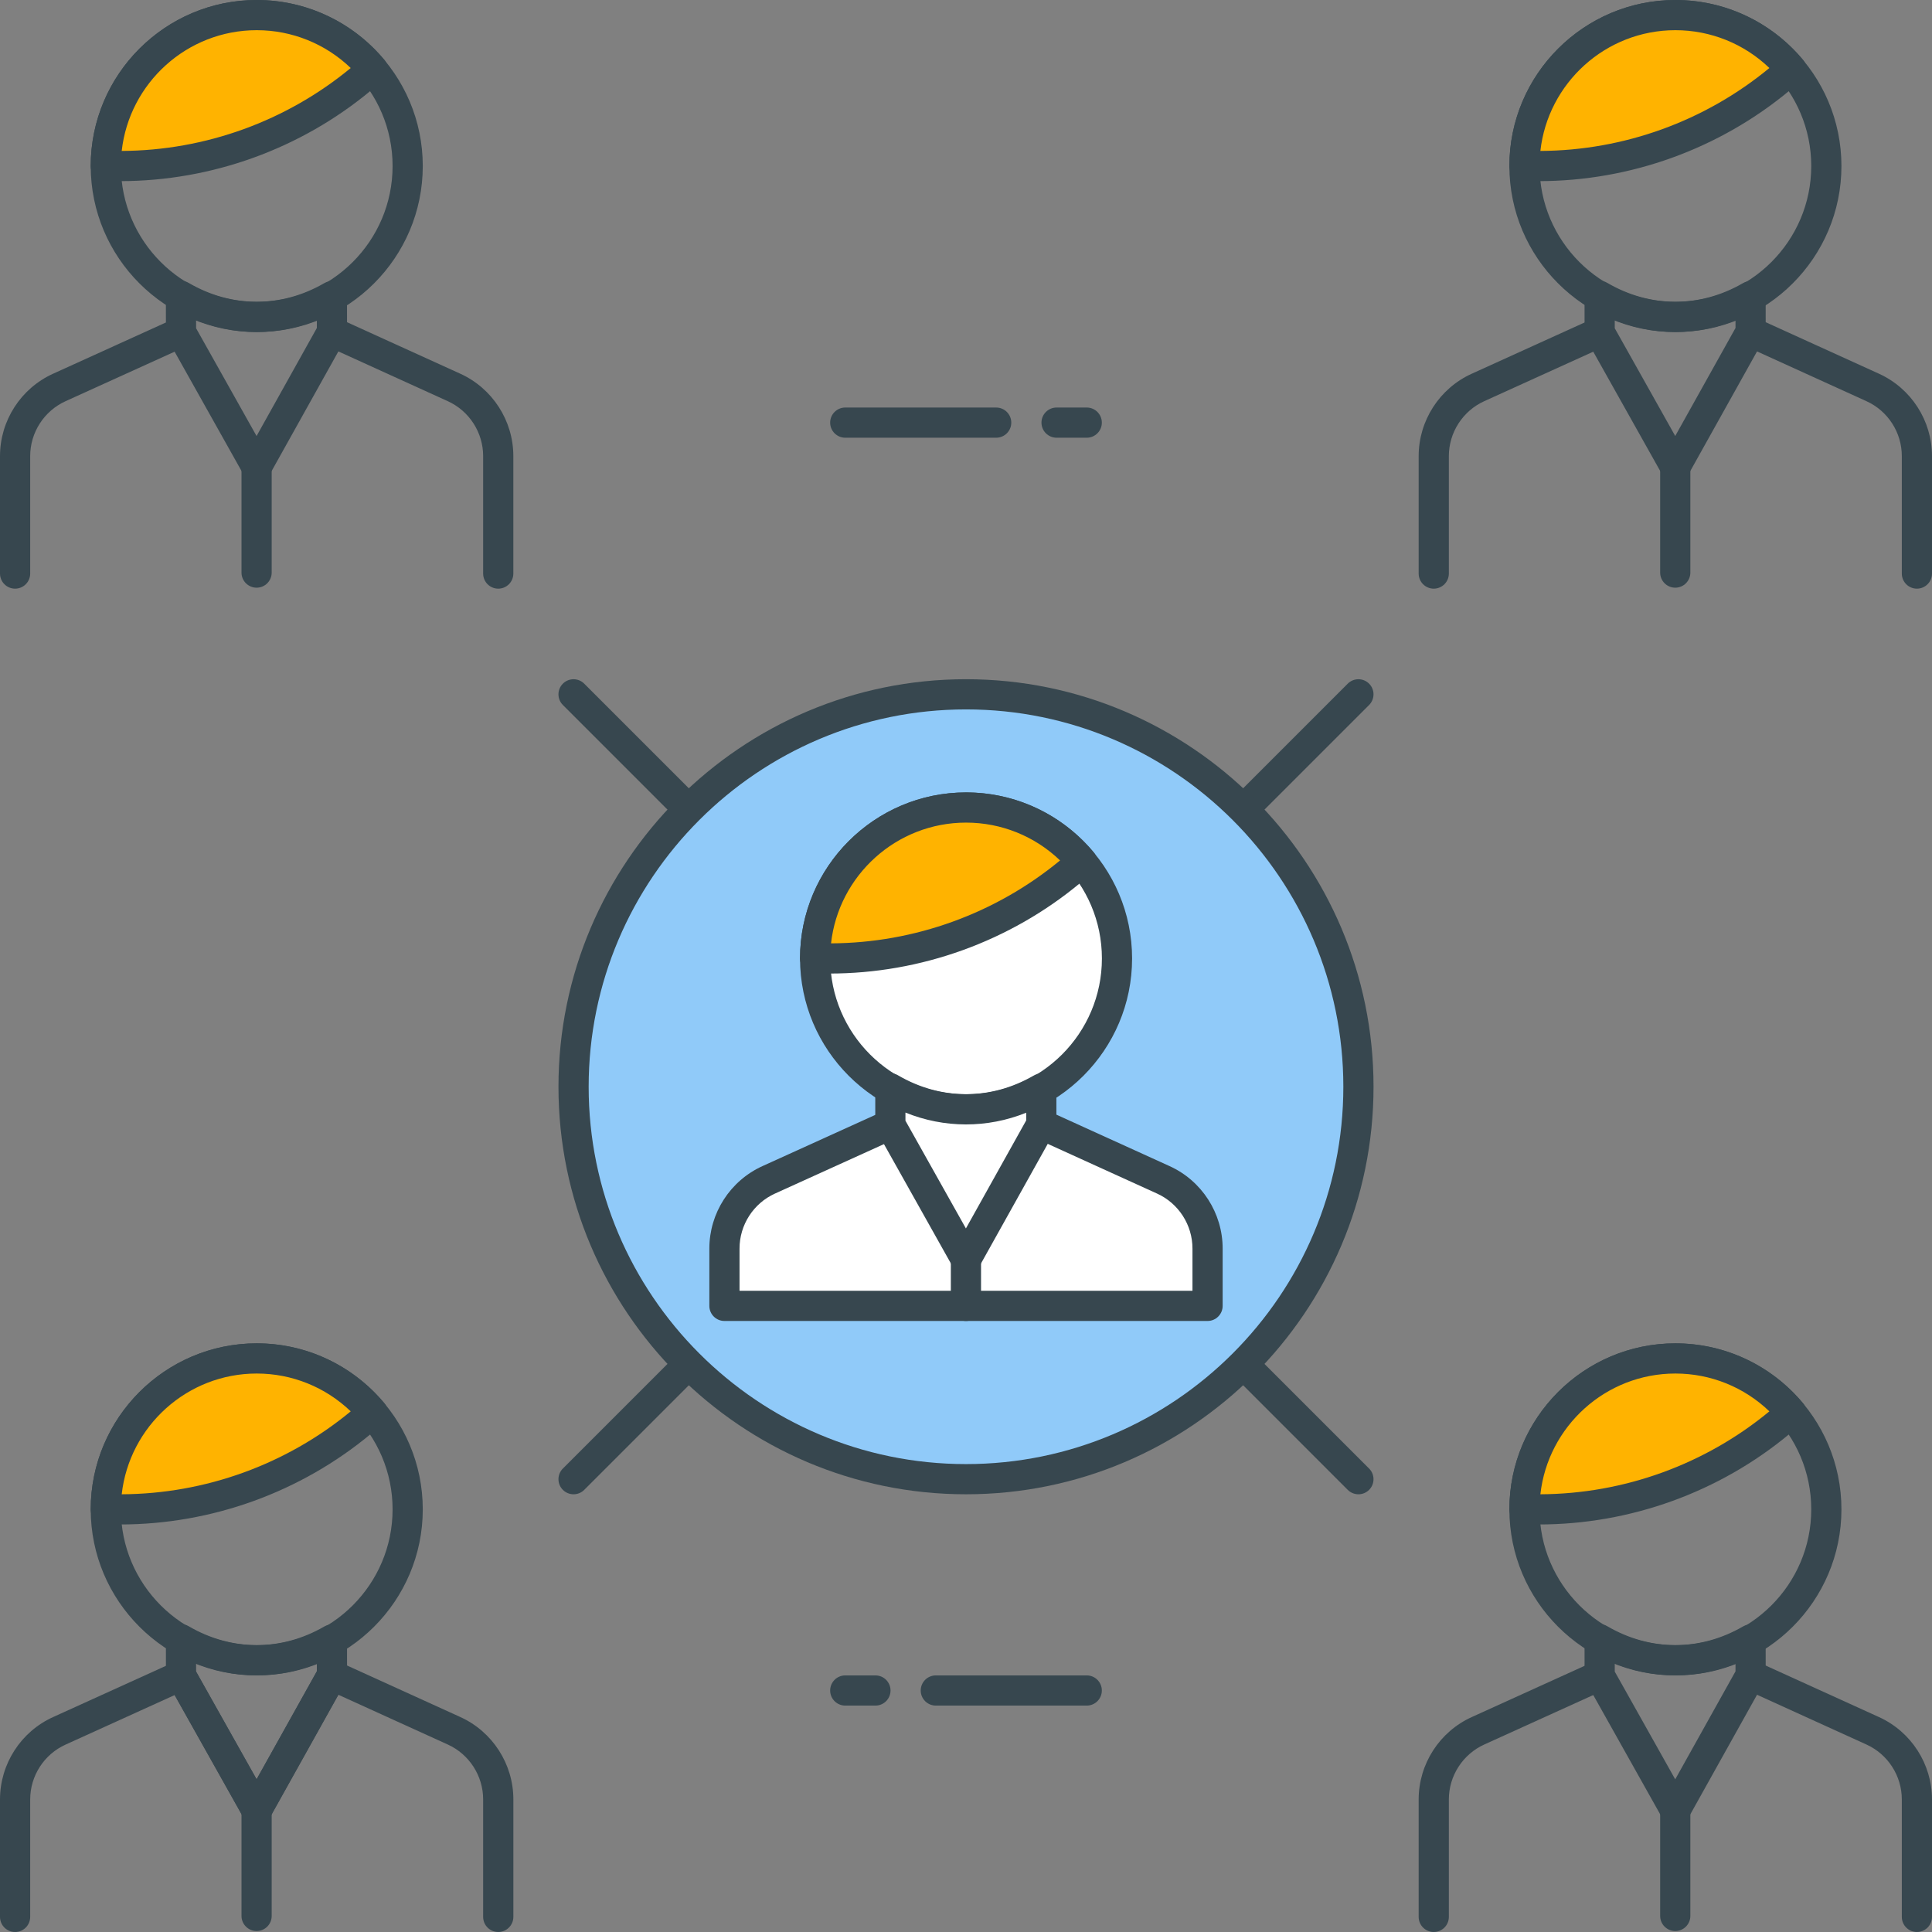 <?xml version="1.0" encoding="utf-8"?>
<!-- Generator: Adobe Illustrator 21.1.0, SVG Export Plug-In . SVG Version: 6.00 Build 0)  -->
<svg version="1.1" id="Icon_Set" xmlns="http://www.w3.org/2000/svg" xmlns:xlink="http://www.w3.org/1999/xlink" x="0px" y="0px"
	 viewBox="0 0 64 64" style="enable-background:new 0 0 64 64;" xml:space="preserve">
<rect x="0" y="0" width="64" height="64" fill="#808080" stroke="none"/>
<style type="text/css">
	.st0{fill:#37474F;}
	.st1{fill:#FFB300;}
	.st2{fill:#90CAF9;}
	.st3{fill:#FFFFFF;}
	.st4{fill:#FF7043;}
	.st5{fill:#9CCC65;}
</style>
<g id="Connections">
	<g>
		<g>
			<g>
				<g>
					<g>
						<path class="st0" d="M8.505,55.5c-3.032,0-5.5-2.468-5.5-5.5s2.468-5.5,5.5-5.5s5.5,2.468,5.5,5.5S11.537,55.5,8.505,55.5z
							 M8.505,45.5c-2.481,0-4.5,2.019-4.5,4.5s2.019,4.5,4.5,4.5s4.5-2.019,4.5-4.5S10.986,45.5,8.505,45.5z"/>
					</g>
				</g>
				<g>
					<g>
						<path class="st1" d="M11.972,47.109l0.373-0.31C11.427,45.7,10.048,45,8.505,45c-2.761,0-5,2.239-5,5h0.472
							C6.898,50,9.726,48.977,11.972,47.109z"/>
					</g>
					<g>
						<path class="st0" d="M3.977,50.5H3.505c-0.276,0-0.5-0.224-0.5-0.5c0-3.032,2.468-5.5,5.5-5.5
							c1.634,0,3.173,0.721,4.224,1.979c0.085,0.102,0.126,0.233,0.114,0.365c-0.012,0.133-0.076,0.255-0.178,0.339l-0.373,0.311
							c0,0.001,0,0.001-0.001,0.001C9.962,49.433,7.009,50.5,3.977,50.5z M8.505,45.5c-2.312,0-4.223,1.753-4.473,4
							c2.766-0.013,5.455-0.987,7.586-2.747C10.783,45.951,9.674,45.5,8.505,45.5z"/>
					</g>
				</g>
			</g>
			<g>
				<g>
					<g>
						<path class="st0" d="M8.5,60.468c-0.181,0-0.348-0.098-0.437-0.255L5.56,55.75c-0.041-0.075-0.063-0.159-0.063-0.245
							l-0.001-1.203c0-0.179,0.096-0.345,0.251-0.434c0.156-0.088,0.348-0.089,0.501,0.002c1.424,0.831,3.065,0.838,4.497,0.009
							c0.155-0.089,0.344-0.09,0.501-0.001c0.154,0.09,0.25,0.255,0.25,0.434l0.001,1.184c0,0.085-0.021,0.169-0.063,0.244
							l-2.496,4.473C8.849,60.369,8.682,60.468,8.5,60.468C8.5,60.468,8.5,60.468,8.5,60.468z M6.496,55.374l2.003,3.57l1.997-3.579
							v-0.254c-1.29,0.519-2.714,0.515-4-0.006V55.374z"/>
					</g>
				</g>
				<g>
					<g>
						<path class="st0" d="M16.505,64c-0.276,0-0.5-0.224-0.5-0.5v-3.891c0-0.782-0.46-1.497-1.173-1.82l-3.624-1.648l-2.271,4.071
							c-0.136,0.24-0.442,0.324-0.681,0.192c-0.24-0.135-0.327-0.439-0.192-0.681l2.496-4.473c0.127-0.227,0.404-0.318,0.644-0.211
							l4.043,1.839c1.068,0.485,1.759,1.557,1.759,2.73V63.5C17.005,63.776,16.781,64,16.505,64z"/>
					</g>
				</g>
				<g>
					<g>
						<path class="st0" d="M0.5,64C0.224,64,0,63.776,0,63.5v-3.89c0-1.175,0.691-2.247,1.761-2.731l4.028-1.829
							c0.237-0.108,0.516-0.017,0.643,0.21l2.509,4.463c0.136,0.241,0.05,0.546-0.19,0.681c-0.24,0.137-0.546,0.05-0.681-0.19
							l-2.284-4.063l-3.611,1.64C1.461,58.112,1,58.827,1,59.61v3.89C1,63.776,0.776,64,0.5,64z"/>
					</g>
				</g>
				<g>
					<g>
						<path class="st0" d="M8.5,63.968c-0.276,0-0.5-0.224-0.5-0.5v-3.5c0-0.276,0.224-0.5,0.5-0.5s0.5,0.224,0.5,0.5v3.5
							C9,63.744,8.776,63.968,8.5,63.968z"/>
					</g>
				</g>
			</g>
		</g>
		<g>
			<g>
				<g>
					<g>
						<path class="st0" d="M55.5,55.5c-3.032,0-5.5-2.468-5.5-5.5s2.468-5.5,5.5-5.5S61,46.968,61,50S58.532,55.5,55.5,55.5z
							 M55.5,45.5c-2.481,0-4.5,2.019-4.5,4.5s2.019,4.5,4.5,4.5S60,52.481,60,50S57.981,45.5,55.5,45.5z"/>
					</g>
				</g>
				<g>
					<g>
						<path class="st1" d="M58.967,47.109l0.373-0.31C58.422,45.7,57.043,45,55.5,45c-2.761,0-5,2.239-5,5h0.472
							C53.893,50,56.722,48.977,58.967,47.109z"/>
					</g>
					<g>
						<path class="st0" d="M50.972,50.5H50.5c-0.276,0-0.5-0.224-0.5-0.5c0-3.032,2.468-5.5,5.5-5.5
							c1.634,0,3.173,0.721,4.224,1.979c0.085,0.102,0.126,0.233,0.114,0.365c-0.012,0.133-0.076,0.255-0.178,0.339l-0.373,0.311
							c0,0.001,0,0.001-0.001,0.001C56.957,49.433,54.004,50.5,50.972,50.5z M55.5,45.5c-2.313,0-4.223,1.753-4.473,4
							c2.766-0.013,5.455-0.987,7.586-2.747C57.778,45.951,56.669,45.5,55.5,45.5z"/>
					</g>
				</g>
			</g>
			<g>
				<g>
					<g>
						<path class="st0" d="M55.495,60.468c-0.181,0-0.348-0.098-0.437-0.255l-2.504-4.463c-0.041-0.075-0.063-0.159-0.063-0.245
							l-0.001-1.203c0-0.179,0.096-0.345,0.251-0.434c0.156-0.088,0.349-0.089,0.501,0.002c1.424,0.831,3.065,0.838,4.497,0.009
							c0.155-0.089,0.344-0.09,0.501-0.001c0.154,0.09,0.25,0.255,0.25,0.434l0.001,1.184c0,0.085-0.021,0.169-0.063,0.244
							l-2.496,4.473C55.844,60.369,55.677,60.468,55.495,60.468C55.495,60.468,55.495,60.468,55.495,60.468z M53.491,55.374
							l2.003,3.569l1.997-3.578v-0.254c-1.289,0.519-2.713,0.515-4-0.006V55.374z"/>
					</g>
				</g>
				<g>
					<g>
						<path class="st0" d="M63.5,64c-0.276,0-0.5-0.224-0.5-0.5v-3.891c0-0.782-0.46-1.497-1.173-1.82l-4.043-1.839
							c-0.251-0.114-0.362-0.411-0.248-0.662c0.115-0.252,0.412-0.36,0.662-0.248l4.043,1.839C63.31,57.364,64,58.436,64,59.609
							V63.5C64,63.776,63.776,64,63.5,64z"/>
					</g>
				</g>
				<g>
					<g>
						<path class="st0" d="M47.495,64c-0.276,0-0.5-0.224-0.5-0.5v-3.89c0-1.175,0.691-2.247,1.761-2.731l4.028-1.829
							c0.252-0.112,0.548-0.003,0.662,0.248c0.114,0.252,0.003,0.548-0.248,0.662l-4.029,1.829
							c-0.713,0.323-1.174,1.038-1.174,1.821v3.89C47.995,63.776,47.771,64,47.495,64z"/>
					</g>
				</g>
				<g>
					<g>
						<path class="st0" d="M55.495,63.968c-0.276,0-0.5-0.224-0.5-0.5v-3.5c0-0.276,0.224-0.5,0.5-0.5s0.5,0.224,0.5,0.5v3.5
							C55.995,63.744,55.771,63.968,55.495,63.968z"/>
					</g>
				</g>
			</g>
		</g>
		<g>
			<g>
				<g>
					<g>
						<path class="st0" d="M8.505,11c-3.032,0-5.5-2.468-5.5-5.5S5.473,0,8.505,0s5.5,2.468,5.5,5.5S11.537,11,8.505,11z M8.505,1
							c-2.481,0-4.5,2.019-4.5,4.5s2.019,4.5,4.5,4.5s4.5-2.019,4.5-4.5S10.986,1,8.505,1z"/>
					</g>
				</g>
				<g>
					<g>
						<path class="st1" d="M11.972,2.609l0.373-0.31C11.427,1.2,10.048,0.5,8.505,0.5c-2.761,0-5,2.239-5,5h0.472
							C6.898,5.5,9.726,4.477,11.972,2.609z"/>
					</g>
					<g>
						<path class="st0" d="M3.977,6H3.505c-0.276,0-0.5-0.224-0.5-0.5c0-3.032,2.468-5.5,5.5-5.5c1.634,0,3.173,0.721,4.224,1.979
							c0.085,0.102,0.126,0.233,0.114,0.365c-0.012,0.133-0.076,0.255-0.178,0.339l-0.373,0.311c0,0.001,0,0.001-0.001,0.001
							C9.962,4.933,7.009,6,3.977,6z M8.505,1C6.192,1,4.282,2.753,4.032,5c2.766-0.013,5.455-0.987,7.586-2.747
							C10.783,1.451,9.674,1,8.505,1z"/>
					</g>
				</g>
			</g>
			<g>
				<g>
					<g>
						<path class="st0" d="M8.5,15.968c-0.181,0-0.348-0.098-0.437-0.255L5.56,11.25c-0.041-0.075-0.063-0.159-0.063-0.245
							L5.495,9.802c0-0.179,0.096-0.345,0.251-0.434C5.902,9.281,6.094,9.279,6.247,9.37c1.424,0.831,3.065,0.838,4.497,0.009
							c0.155-0.089,0.344-0.09,0.501-0.001c0.154,0.09,0.25,0.255,0.25,0.434l0.001,1.184c0,0.085-0.021,0.169-0.063,0.244
							l-2.496,4.473C8.849,15.869,8.682,15.968,8.5,15.968C8.5,15.968,8.5,15.968,8.5,15.968z M6.496,10.874l2.003,3.57l1.997-3.579
							v-0.254c-1.29,0.519-2.714,0.515-4-0.006V10.874z"/>
					</g>
				</g>
				<g>
					<g>
						<path class="st0" d="M16.505,19.5c-0.276,0-0.5-0.224-0.5-0.5v-3.891c0-0.782-0.46-1.497-1.173-1.82l-4.043-1.839
							c-0.251-0.114-0.362-0.411-0.248-0.662c0.115-0.252,0.411-0.36,0.662-0.248l4.043,1.839c1.068,0.485,1.759,1.557,1.759,2.73
							V19C17.005,19.276,16.781,19.5,16.505,19.5z"/>
					</g>
				</g>
				<g>
					<g>
						<path class="st0" d="M0.5,19.5C0.224,19.5,0,19.276,0,19v-3.89c0-1.175,0.691-2.247,1.761-2.731l4.028-1.829
							c0.252-0.111,0.548-0.003,0.662,0.248c0.114,0.252,0.003,0.548-0.248,0.662l-4.029,1.829C1.461,13.612,1,14.327,1,15.11V19
							C1,19.276,0.776,19.5,0.5,19.5z"/>
					</g>
				</g>
				<g>
					<g>
						<path class="st0" d="M8.5,19.468c-0.276,0-0.5-0.224-0.5-0.5v-3.5c0-0.276,0.224-0.5,0.5-0.5s0.5,0.224,0.5,0.5v3.5
							C9,19.244,8.776,19.468,8.5,19.468z"/>
					</g>
				</g>
			</g>
		</g>
		<g>
			<g>
				<g>
					<g>
						<path class="st0" d="M55.5,11C52.468,11,50,8.532,50,5.5S52.468,0,55.5,0S61,2.468,61,5.5S58.532,11,55.5,11z M55.5,1
							C53.019,1,51,3.019,51,5.5s2.019,4.5,4.5,4.5S60,7.981,60,5.5S57.981,1,55.5,1z"/>
					</g>
				</g>
				<g>
					<g>
						<path class="st1" d="M58.967,2.609l0.373-0.31C58.422,1.2,57.043,0.5,55.5,0.5c-2.761,0-5,2.239-5,5h0.472
							C53.893,5.5,56.722,4.477,58.967,2.609z"/>
					</g>
					<g>
						<path class="st0" d="M50.972,6H50.5C50.224,6,50,5.776,50,5.5C50,2.468,52.468,0,55.5,0c1.634,0,3.173,0.721,4.224,1.979
							c0.085,0.102,0.126,0.233,0.114,0.365c-0.012,0.133-0.076,0.255-0.178,0.339l-0.373,0.311c0,0.001,0,0.001-0.001,0.001
							C56.957,4.933,54.004,6,50.972,6z M55.5,1c-2.313,0-4.223,1.753-4.473,4c2.766-0.013,5.455-0.987,7.586-2.747
							C57.778,1.451,56.669,1,55.5,1z"/>
					</g>
				</g>
			</g>
			<g>
				<g>
					<g>
						<path class="st0" d="M55.495,15.968c-0.181,0-0.348-0.098-0.437-0.255l-2.504-4.463c-0.041-0.075-0.063-0.159-0.063-0.245
							L52.49,9.802c0-0.179,0.096-0.345,0.251-0.434c0.156-0.087,0.349-0.089,0.501,0.002c1.424,0.831,3.065,0.838,4.497,0.009
							c0.155-0.089,0.344-0.09,0.501-0.001c0.154,0.09,0.25,0.255,0.25,0.434l0.001,1.184c0,0.085-0.021,0.169-0.063,0.244
							l-2.496,4.473C55.844,15.869,55.677,15.968,55.495,15.968C55.495,15.968,55.495,15.968,55.495,15.968z M53.491,10.874
							l2.003,3.569l1.997-3.578v-0.254c-1.289,0.519-2.713,0.515-4-0.006V10.874z"/>
					</g>
				</g>
				<g>
					<g>
						<path class="st0" d="M63.5,19.5c-0.276,0-0.5-0.224-0.5-0.5v-3.891c0-0.782-0.46-1.497-1.173-1.82l-4.043-1.839
							c-0.251-0.114-0.362-0.411-0.248-0.662c0.115-0.252,0.412-0.36,0.662-0.248l4.043,1.839C63.31,12.864,64,13.936,64,15.109V19
							C64,19.276,63.776,19.5,63.5,19.5z"/>
					</g>
				</g>
				<g>
					<g>
						<path class="st0" d="M47.495,19.5c-0.276,0-0.5-0.224-0.5-0.5v-3.89c0-1.175,0.691-2.247,1.761-2.731l4.028-1.829
							c0.252-0.111,0.548-0.003,0.662,0.248c0.114,0.252,0.003,0.548-0.248,0.662l-4.029,1.829
							c-0.713,0.323-1.174,1.038-1.174,1.821V19C47.995,19.276,47.771,19.5,47.495,19.5z"/>
					</g>
				</g>
				<g>
					<g>
						<path class="st0" d="M55.495,19.468c-0.276,0-0.5-0.224-0.5-0.5v-3.5c0-0.276,0.224-0.5,0.5-0.5s0.5,0.224,0.5,0.5v3.5
							C55.995,19.244,55.771,19.468,55.495,19.468z"/>
					</g>
				</g>
			</g>
		</g>
		<g>
			<g>
				<g>
					<path class="st0" d="M33,14.5h-5c-0.276,0-0.5-0.224-0.5-0.5s0.224-0.5,0.5-0.5h5c0.276,0,0.5,0.224,0.5,0.5
						S33.276,14.5,33,14.5z"/>
				</g>
			</g>
			<g>
				<g>
					<path class="st0" d="M36,14.5h-1c-0.276,0-0.5-0.224-0.5-0.5s0.224-0.5,0.5-0.5h1c0.276,0,0.5,0.224,0.5,0.5
						S36.276,14.5,36,14.5z"/>
				</g>
			</g>
		</g>
		<g>
			<g>
				<g>
					<path class="st0" d="M36,56.5h-5c-0.276,0-0.5-0.224-0.5-0.5s0.224-0.5,0.5-0.5h5c0.276,0,0.5,0.224,0.5,0.5
						S36.276,56.5,36,56.5z"/>
				</g>
			</g>
			<g>
				<g>
					<path class="st0" d="M29,56.5h-1c-0.276,0-0.5-0.224-0.5-0.5s0.224-0.5,0.5-0.5h1c0.276,0,0.5,0.224,0.5,0.5
						S29.276,56.5,29,56.5z"/>
				</g>
			</g>
		</g>
		<g>
			<g>
				<g>
					<path class="st0" d="M45,49.5c-0.128,0-0.256-0.049-0.354-0.146l-3.809-3.809c-0.195-0.195-0.195-0.512,0-0.707
						s0.512-0.195,0.707,0l3.809,3.809c0.195,0.195,0.195,0.512,0,0.707C45.256,49.451,45.128,49.5,45,49.5z"/>
				</g>
			</g>
			<g>
				<g>
					<path class="st0" d="M22.809,27.309c-0.128,0-0.256-0.049-0.354-0.146l-3.809-3.809c-0.195-0.195-0.195-0.512,0-0.707
						s0.512-0.195,0.707,0l3.809,3.809c0.195,0.195,0.195,0.512,0,0.707C23.064,27.26,22.937,27.309,22.809,27.309z"/>
				</g>
			</g>
			<g>
				<g>
					<path class="st0" d="M19,49.5c-0.128,0-0.256-0.049-0.354-0.146c-0.195-0.195-0.195-0.512,0-0.707l3.808-3.808
						c0.195-0.195,0.512-0.195,0.707,0s0.195,0.512,0,0.707l-3.808,3.808C19.256,49.451,19.128,49.5,19,49.5z"/>
				</g>
			</g>
			<g>
				<g>
					<path class="st0" d="M41.192,27.308c-0.128,0-0.256-0.049-0.354-0.146c-0.195-0.195-0.195-0.512,0-0.707l3.808-3.808
						c0.195-0.195,0.512-0.195,0.707,0s0.195,0.512,0,0.707l-3.808,3.808C41.448,27.259,41.32,27.308,41.192,27.308z"/>
				</g>
			</g>
		</g>
		<g>
			<g>
				<circle class="st2" cx="32" cy="36" r="13"/>
			</g>
			<g>
				<path class="st0" d="M32,49.5c-7.444,0-13.5-6.056-13.5-13.5S24.556,22.5,32,22.5S45.5,28.556,45.5,36S39.444,49.5,32,49.5z
					 M32,23.5c-6.893,0-12.5,5.607-12.5,12.5S25.107,48.5,32,48.5S44.5,42.893,44.5,36S38.893,23.5,32,23.5z"/>
			</g>
		</g>
		<g>
			<g>
				<g>
					<g>
						<circle class="st3" cx="32.002" cy="31.75" r="5"/>
					</g>
					<g>
						<path class="st0" d="M32.002,37.25c-3.032,0-5.5-2.468-5.5-5.5s2.468-5.5,5.5-5.5s5.5,2.468,5.5,5.5
							S35.034,37.25,32.002,37.25z M32.002,27.25c-2.481,0-4.5,2.019-4.5,4.5s2.019,4.5,4.5,4.5s4.5-2.019,4.5-4.5
							S34.483,27.25,32.002,27.25z"/>
					</g>
				</g>
				<g>
					<g>
						<path class="st1" d="M35.469,28.859l0.373-0.31c-0.917-1.099-2.296-1.799-3.84-1.799c-2.761,0-5,2.239-5,5h0.472
							C30.395,31.75,33.224,30.727,35.469,28.859z"/>
					</g>
					<g>
						<path class="st0" d="M27.475,32.25h-0.473c-0.276,0-0.5-0.224-0.5-0.5c0-3.032,2.468-5.5,5.5-5.5
							c1.635,0,3.174,0.721,4.224,1.979c0.085,0.102,0.126,0.233,0.114,0.365s-0.076,0.254-0.178,0.339l-0.372,0.311
							c0,0,0,0-0.001,0.001C33.459,31.183,30.506,32.25,27.475,32.25z M32.002,27.25c-2.312,0-4.223,1.753-4.473,4
							c2.765-0.013,5.455-0.987,7.587-2.747C34.281,27.701,33.172,27.25,32.002,27.25z M35.47,28.859h0.01H35.47z"/>
					</g>
				</g>
			</g>
			<g>
				<g>
					<g>
						<path class="st3" d="M29.494,37.255l-4.03,1.829c-0.893,0.405-1.467,1.296-1.467,2.276v1.898l16.005,0V41.36
							c0-0.98-0.573-1.87-1.465-2.276l-4.043-1.838"/>
					</g>
					<g>
						<path class="st0" d="M40.002,43.759H23.998c-0.276,0-0.5-0.224-0.5-0.5V41.36c0-1.174,0.69-2.246,1.759-2.731l4.03-1.829
							c0.252-0.112,0.549-0.002,0.662,0.248c0.114,0.252,0.003,0.548-0.248,0.662l-4.03,1.829c-0.713,0.323-1.173,1.038-1.173,1.821
							v1.398h15.004v-1.399c0-0.782-0.46-1.497-1.172-1.82L34.286,37.7c-0.251-0.114-0.362-0.411-0.248-0.662
							c0.114-0.252,0.411-0.36,0.662-0.248l4.044,1.839c1.067,0.484,1.758,1.557,1.758,2.73v1.899
							C40.502,43.535,40.278,43.759,40.002,43.759z"/>
					</g>
				</g>
				<g>
					<g>
						<path class="st3" d="M32.002,36.75c-0.919,0-1.769-0.266-2.509-0.698l0.001,1.204l2.504,4.463l2.496-4.473l-0.001-1.184
							C33.757,36.488,32.914,36.75,32.002,36.75z"/>
					</g>
					<g>
						<path class="st0" d="M31.998,42.218c-0.181,0-0.348-0.098-0.437-0.255L29.058,37.5c-0.041-0.075-0.063-0.159-0.063-0.245
							l-0.001-1.203c0-0.179,0.096-0.345,0.251-0.434c0.156-0.088,0.349-0.089,0.501,0.002c1.424,0.832,3.064,0.837,4.498,0.009
							c0.153-0.09,0.345-0.089,0.5-0.001c0.154,0.09,0.25,0.255,0.25,0.434l0.001,1.184c0,0.085-0.021,0.169-0.063,0.244
							l-2.496,4.473C32.347,42.119,32.18,42.218,31.998,42.218C31.998,42.218,31.998,42.218,31.998,42.218z M29.994,37.124
							l2.003,3.57l1.997-3.579V36.86c-1.291,0.521-2.716,0.516-4-0.005V37.124z"/>
					</g>
				</g>
				<g>
					<g>
						<path class="st0" d="M31.998,43.759c-0.276,0-0.5-0.224-0.5-0.5v-1.541c0-0.276,0.224-0.5,0.5-0.5s0.5,0.224,0.5,0.5v1.541
							C32.498,43.535,32.274,43.759,31.998,43.759z"/>
					</g>
				</g>
			</g>
		</g>
	</g>
</g>
</svg>
